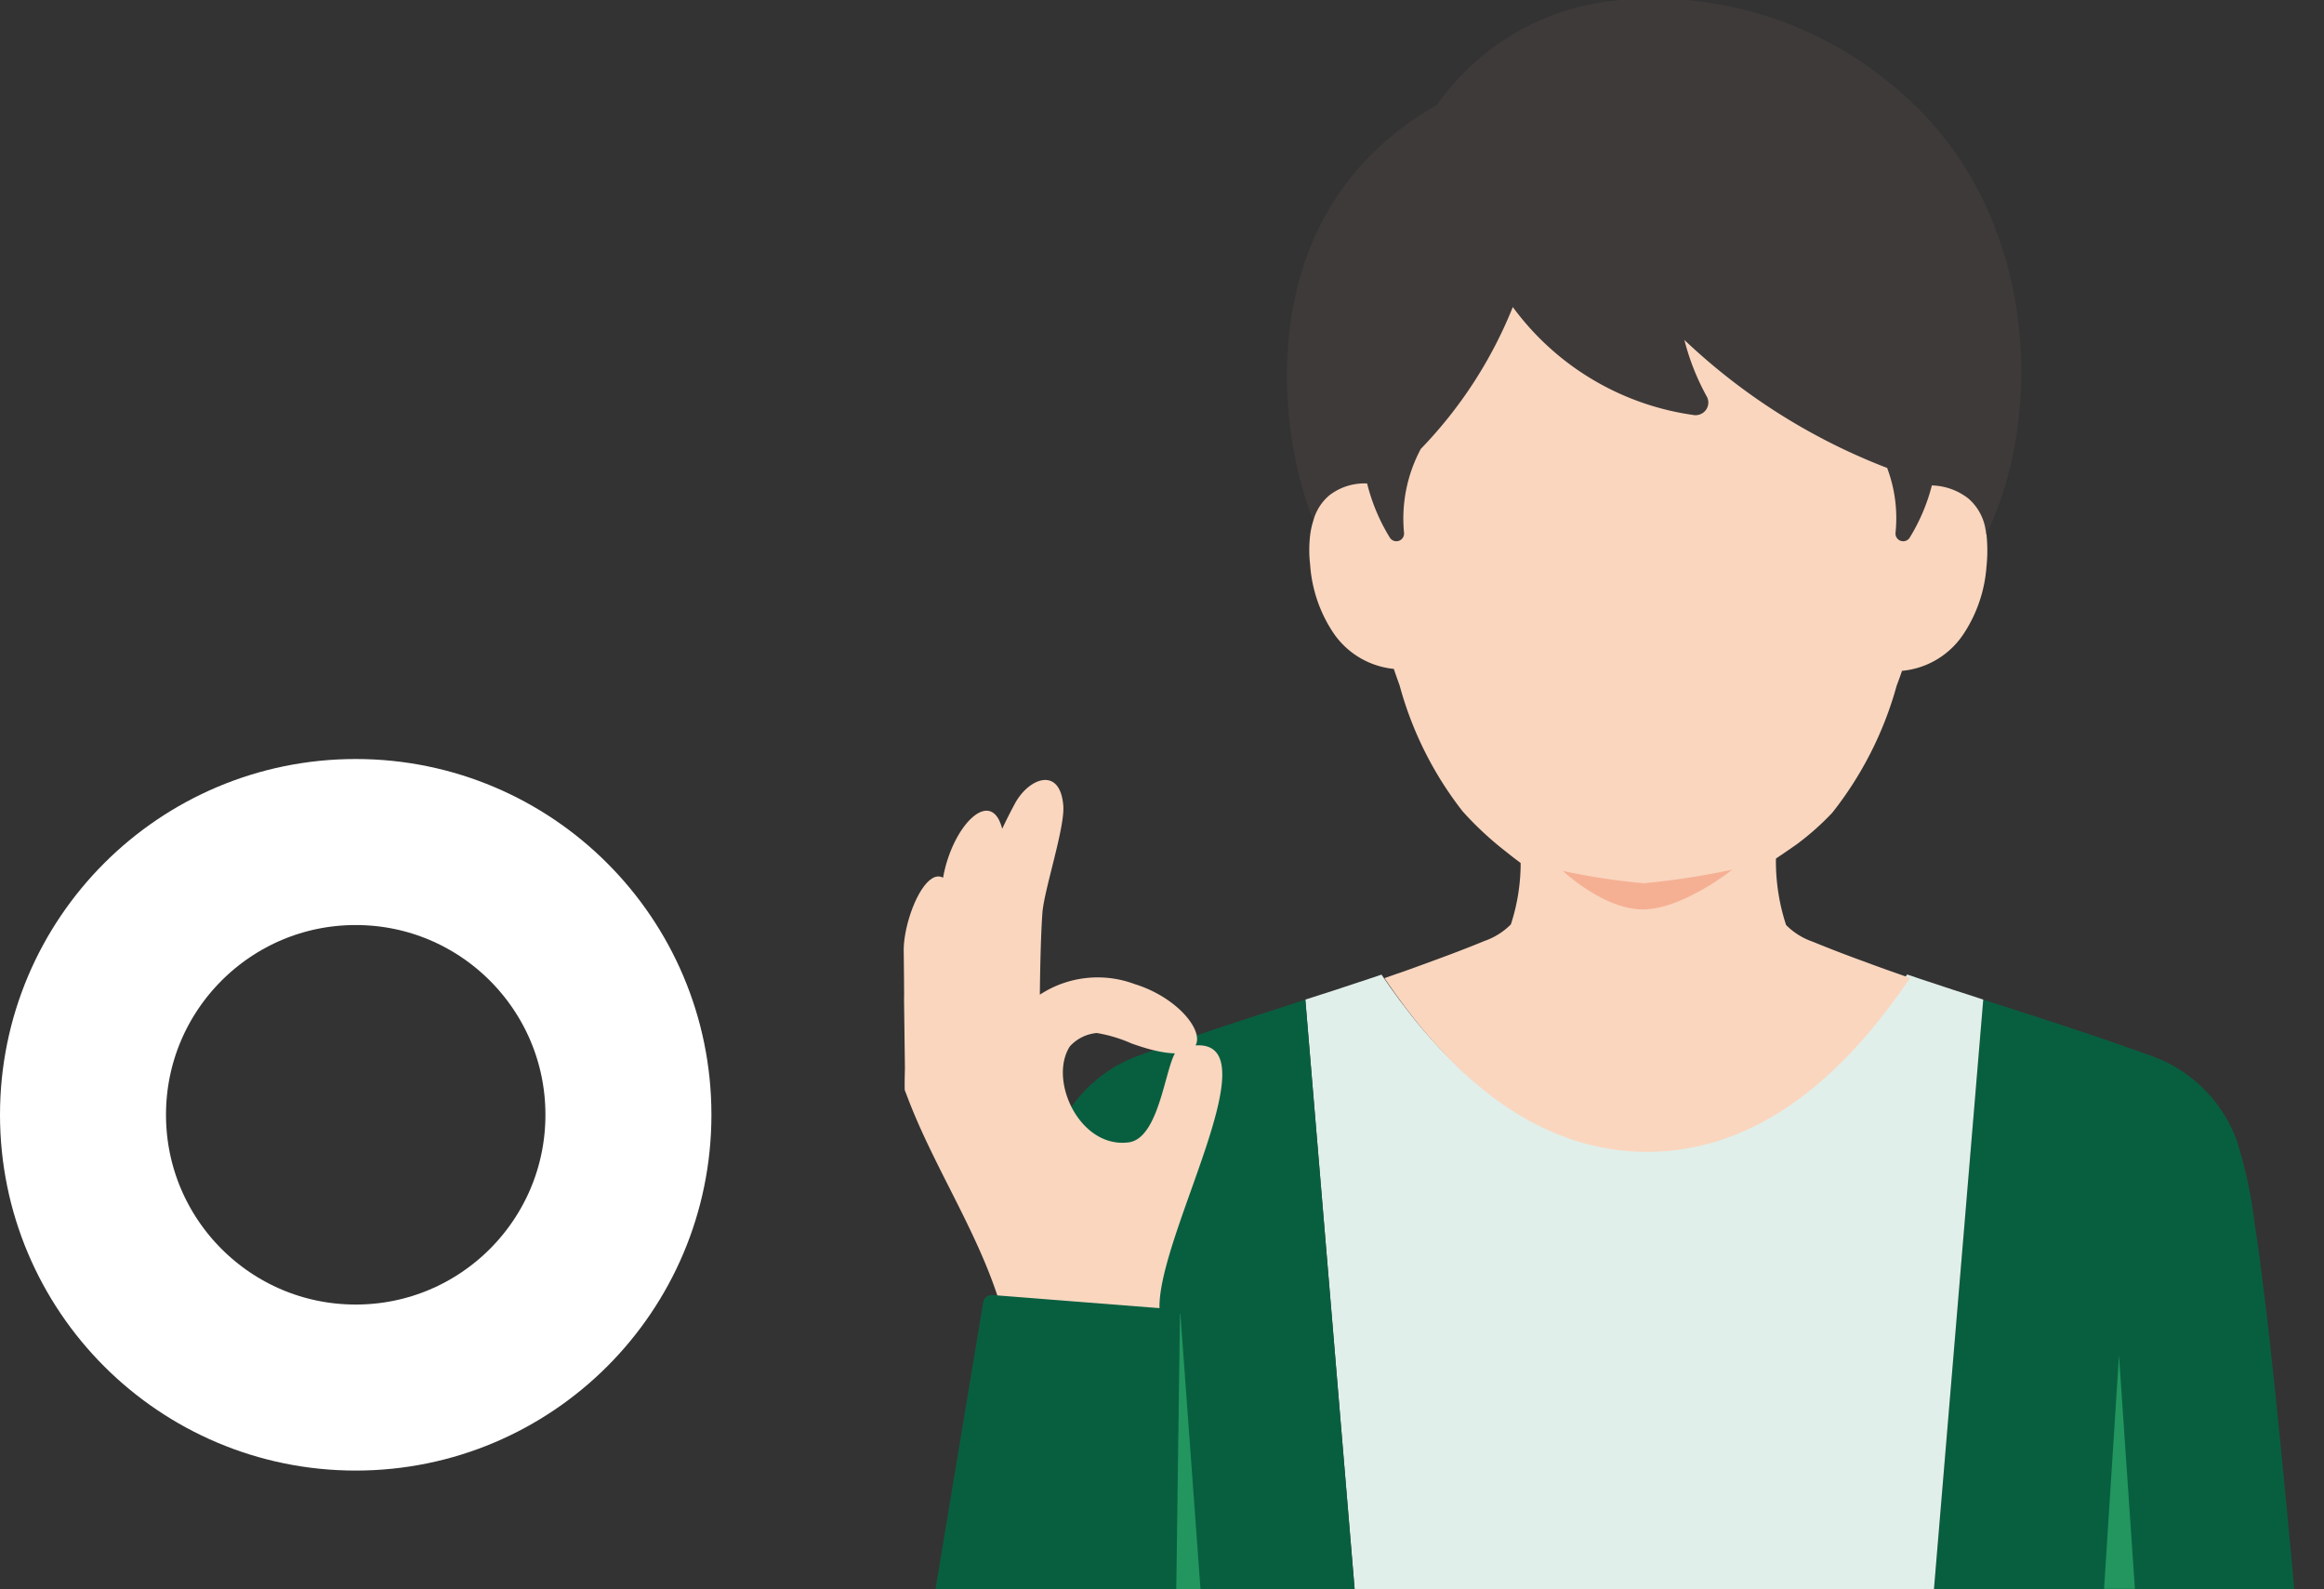 <svg xmlns="http://www.w3.org/2000/svg" width="98" height="67"><rect width="100%" height="100%" fill="#333333" stroke="none"/><defs><clipPath id="a"><path data-name="長方形 28280" transform="translate(16 5)" fill="#fff" stroke="#707070" d="M0 0h61v67H0z"/></clipPath></defs><g data-name="グループ 69512"><g data-name="楕円形 447" transform="translate(0 32)" fill="none" stroke="#fff" stroke-width="7"><circle cx="15" cy="15" r="15" stroke="none"/><circle cx="15" cy="15" r="11.5"/></g><g data-name="グループ 68963"><g data-name="グループ 69514"><path data-name="パス 149744" d="M40.767 40.528c-.561-6.709-2.749-2.279-2.657-.336 0 0 .024 1.967.012 1.93l.05 3.88c1.017 1.952 3.224 2.059 4.066 3.015" fill="#fad6bf"/><g data-name="マスクグループ 64" clip-path="url(#a)" transform="translate(21 -5)"><path data-name="パス 149737" d="M36.651 25.383a7.942 7.942 0 00.962 2.29.325.325 0 00.271.145.345.345 0 00.108-.018.321.321 0 00.214-.334 6.229 6.229 0 01.706-3.54 18.5 18.5 0 003.881-5.982 11.407 11.407 0 007.635 4.555.537.537 0 00.514-.226.528.528 0 00.03-.555 10.061 10.061 0 01-.945-2.387 25.943 25.943 0 008.418 5.346l.133.049a6.026 6.026 0 01.354 2.741.319.319 0 00.214.334.335.335 0 00.107.018.325.325 0 00.272-.145 7.923 7.923 0 00.938-2.208 2.6 2.6 0 011.539.55 2.168 2.168 0 01.73 1.341c.011.047.016.11.024.164.062-.126.125-.244.187-.379 2.311-5.23 1.788-13.386-3.735-18.2a15.719 15.719 0 00-12.272-3.9 10.439 10.439 0 00-7.337 4.379c-7.663 4.348-6.848 13.152-5.328 17.233.037.1.077.2.116.294a2.1 2.1 0 01.669-1.059 2.412 2.412 0 011.6-.506" fill="#3e3a39"/><path data-name="パス 149738" d="M62.756 27.521c-.008-.054-.012-.117-.023-.164a2.173 2.173 0 00-.731-1.341 2.6 2.6 0 00-1.538-.55 7.939 7.939 0 01-.939 2.208.324.324 0 01-.593-.207 6.012 6.012 0 00-.354-2.741c-.046-.017-.086-.03-.133-.049a25.929 25.929 0 01-8.417-5.346 10.017 10.017 0 00.944 2.387.526.526 0 01-.029.555.54.54 0 01-.515.226 11.409 11.409 0 01-7.635-4.555 18.5 18.5 0 01-3.88 5.982 6.229 6.229 0 00-.707 3.54.324.324 0 01-.322.353.324.324 0 01-.272-.146 8 8 0 01-.962-2.29 2.413 2.413 0 00-1.6.506 2.116 2.116 0 00-.669 1.06 3.6 3.6 0 00-.125.542 5.253 5.253 0 00-.01 1.307 5.9 5.9 0 00.961 2.856 3.494 3.494 0 002.569 1.547c.078.238.162.467.245.7a14.982 14.982 0 002.657 5.307 13.942 13.942 0 001.858 1.722 13.359 13.359 0 001.143.835h9.471v-.085c.035-.021.079-.05.115-.071.6-.39 1.2-.8 1.5-1.012a11.331 11.331 0 001.5-1.332 15.088 15.088 0 002.71-5.341c.078-.212.157-.422.23-.641a3.492 3.492 0 002.578-1.529 5.913 5.913 0 00.983-2.851 6.441 6.441 0 000-1.384" fill="#fad6bf"/><path data-name="パス 149739" d="M67.416 72.001h8.33l-.075-.836c-.5-5.343-1.031-10.868-1.609-14.686a18.954 18.954 0 00-.755-3.437 5.967 5.967 0 00-3.619-3.536c-2.171-.787-4.282-1.466-6.336-2.128-.243-.075-.478-.158-.721-.232l-2.079 24.855h5.322" fill="#085f40"/><path data-name="パス 149740" d="M60.552 72.001l2.079-24.857c-.419-.141-.83-.273-1.241-.405l-1.433-.473c-.176-.057-.36-.123-.536-.182-1.9 2.783-5.54 7.331-11.087 7.331s-9.177-4.532-11.079-7.325c-.143.051-.293.1-.445.15l-1.425.472c-.444.141-.888.29-1.341.431L36.123 72z" fill="#e1efea"/><path data-name="パス 149741" d="M36.124 72.001l-2.079-24.857c-.21.075-.418.141-.628.207-2.045.663-4.165 1.342-6.328 2.128a5.946 5.946 0 00-3.62 3.537 18.426 18.426 0 00-.754 3.437c-.587 3.818-1.107 9.343-1.609 14.685-.033.29-.059.572-.084.861h7.911" fill="#085f40"/><path data-name="パス 149742" d="M43.122 41.189a8.367 8.367 0 01-.41 2.783 2.911 2.911 0 01-1.115.7c-.7.29-1.425.564-2.146.828 0 0-1.467.539-1.5.539-.184.066-.377.132-.57.2 1.9 2.792 5.531 7.323 11.078 7.323s9.185-4.548 11.087-7.331c-.159-.058-.319-.108-.477-.166a72.69 72.69 0 01-1.492-.538 56.139 56.139 0 01-2.145-.828 2.9 2.9 0 01-1.115-.7 8.623 8.623 0 01-.424-2.982H42.817c.1.062.206.125.3.174" fill="#fad6bf"/><path data-name="パス 149743" d="M48.31 43.341c1.674-.023 3.739-1.676 3.739-1.676a33.441 33.441 0 01-3.721.573 28.117 28.117 0 01-3.425-.52s1.741 1.647 3.406 1.624" fill="#f5b094"/><path data-name="パス 149745" d="M21.672 62.303c-.491-4.161-3.154-7.545-4.518-11.353-.077-2.343 1.212-6.614 1.61-8.921s2.177-4.027 2.549-1.841c0 .012-.9 1.8-.893 1.789a22.66 22.66 0 011.378-3.1c.6-1.1 1.909-1.565 2.04.09.073.923-.811 3.554-.881 4.521-.091 1.247-.108 3.448-.108 3.448a4.448 4.448 0 013.991-.449c2.893.887 4.148 4.054-.138 2.5a6.008 6.008 0 00-1.455-.435 1.748 1.748 0 00-1.128.558c-.927 1.424.413 4.316 2.47 4.053 1.433-.183 1.566-3.783 2.153-3.957 4.759-1.412-1.507 8.645-.791 11.4z" fill="#fad6bf"/><path data-name="パス 149746" d="M68.355 62.145l.671 9.841h-1.3" fill="#22965e"/><path data-name="パス 149747" d="M29.926 76.145l-3.95-.1V60.428l2.8-.03z" fill="#22965e"/><path data-name="パス 149748" d="M28.545 76.269l-10.734-.434 2.649-15.928a.375.375 0 01.4-.308l7.9.622" fill="#085f40"/></g></g></g></g></svg>